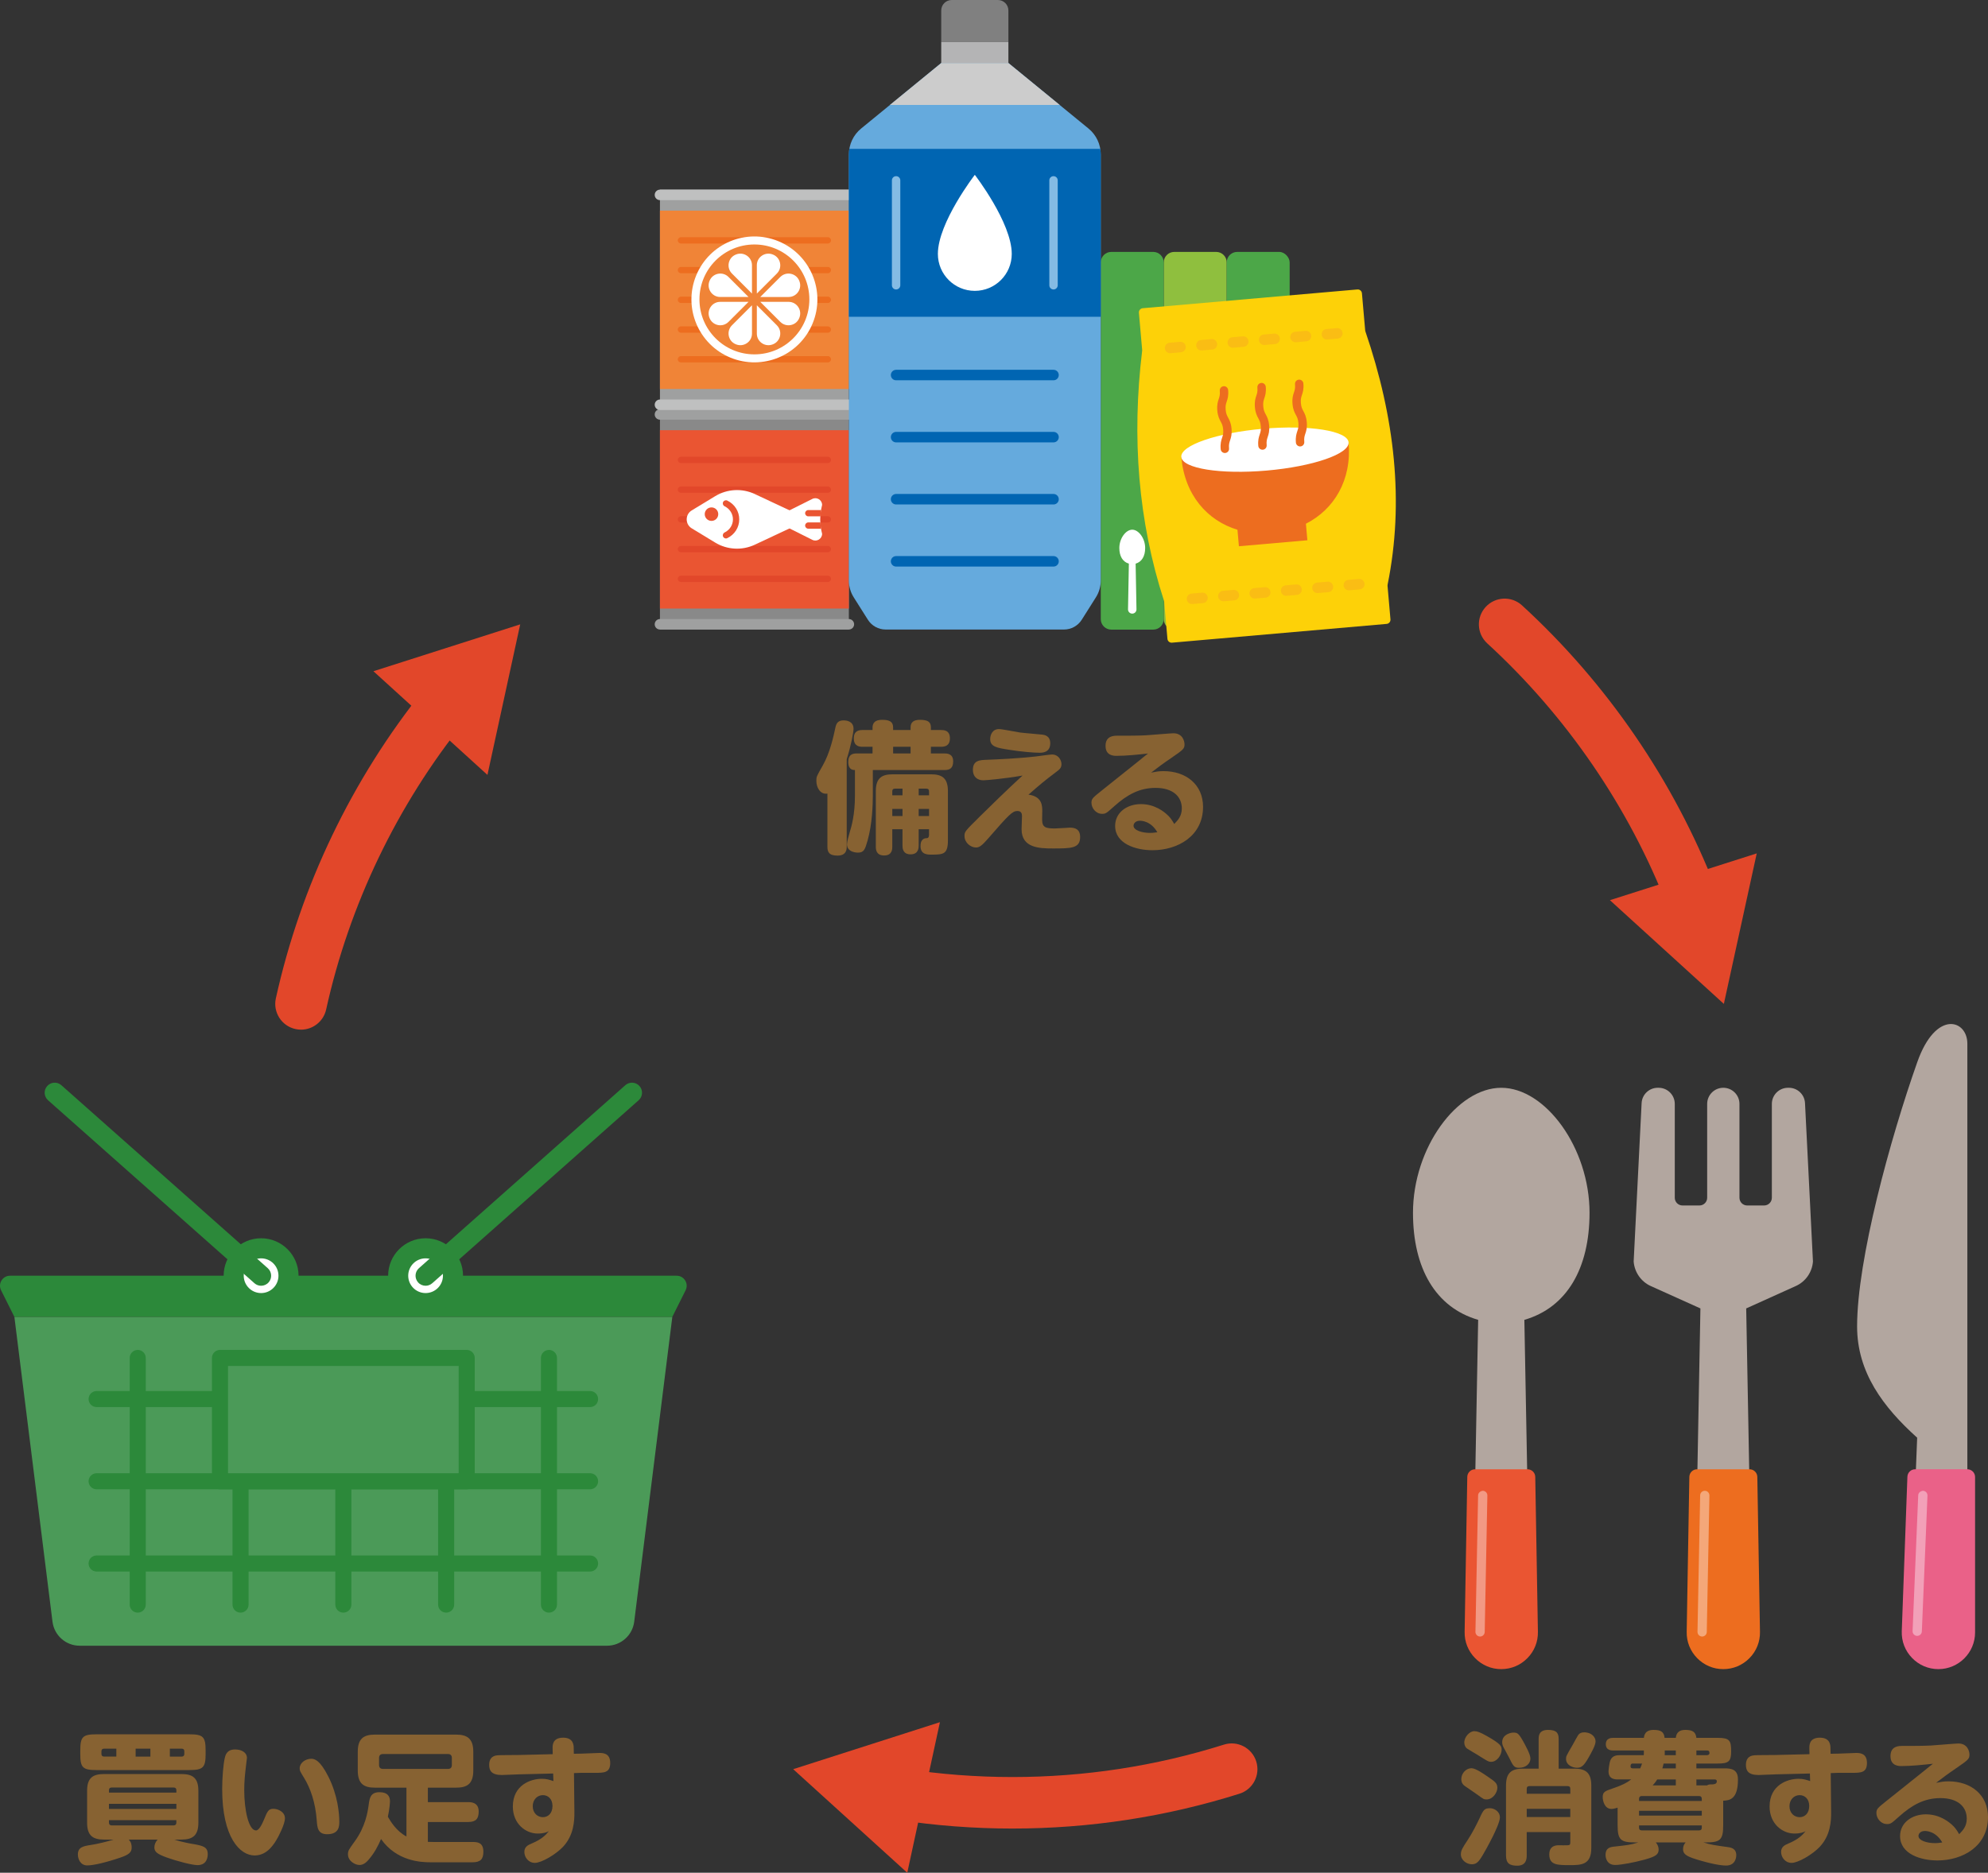 <?xml version="1.0" encoding="UTF-8"?>
<svg id="_レイヤー_2" data-name="レイヤー_2" xmlns="http://www.w3.org/2000/svg" viewBox="0 0 255.644 240.886">
  <rect x="0" y="0" width="255.644" height="240.886" fill="#333333" stroke="none"/>
  <defs>
    <style>
      .cls-1 {
        fill: none;
      }

      .cls-2 {
        fill: gray;
      }

      .cls-3 {
        fill: #f4a779;
      }

      .cls-4 {
        fill: #ea5532;
      }

      .cls-5 {
        fill: #9fa0a0;
      }

      .cls-6 {
        fill: #f29984;
      }

      .cls-7 {
        fill: #4b9a58;
      }

      .cls-8 {
        fill: #876232;
      }

      .cls-9 {
        fill: #ccc;
      }

      .cls-10 {
        fill: #b2a69f;
      }

      .cls-11 {
        fill: #0065b2;
      }

      .cls-12 {
        fill: #e2472a;
      }

      .cls-13 {
        fill: #898989;
      }

      .cls-14 {
        fill: #bfc0c0;
      }

      .cls-15 {
        fill: #fff;
      }

      .cls-16 {
        fill: #ed6d1f;
      }

      .cls-17 {
        fill: #fabd14;
      }

      .cls-18 {
        fill: #65aadd;
      }

      .cls-19 {
        fill: #f08437;
      }

      .cls-20 {
        fill: #2c893a;
      }

      .cls-21 {
        fill: #4ca748;
      }

      .cls-22 {
        fill: #8fbf3e;
      }

      .cls-23 {
        fill: #b4b4b5;
      }

      .cls-24 {
        fill: #ea6188;
      }

      .cls-25 {
        fill: #fdd108;
      }

      .cls-26 {
        fill: #f2a0b8;
      }

      .cls-27 {
        fill: #84bbe4;
      }
    </style>
  </defs>
  <g id="_レイヤー_24" data-name="レイヤー_24">
    <g>
      <g>
        <g>
          <g>
            <g>
              <path class="cls-7" d="M78.056,211.684H10.248c-1.778,0-3.278-1.324-3.498-3.088l-4.902-39.216h84.609l-4.902,39.216c-.221,1.764-1.72,3.088-3.498,3.088Z"/>
              <path class="cls-20" d="M86.457,169.38l1.709-3.419c.429-.859-.195-1.869-1.155-1.869H1.293c-.96,0-1.585,1.011-1.155,1.869l1.709,3.419h84.609Z"/>
            </g>
            <g>
              <path class="cls-20" d="M75.881,180.989H12.424c-.571,0-1.033-.463-1.033-1.033s.463-1.033,1.033-1.033h63.457c.571,0,1.033.463,1.033,1.033s-.463,1.033-1.033,1.033Z"/>
              <path class="cls-20" d="M75.881,191.565H12.424c-.571,0-1.033-.463-1.033-1.033s.463-1.033,1.033-1.033h63.457c.571,0,1.033.463,1.033,1.033s-.463,1.033-1.033,1.033Z"/>
              <path class="cls-20" d="M75.881,202.142H12.424c-.571,0-1.033-.463-1.033-1.033,0-.571.463-1.033,1.033-1.033h63.457c.571,0,1.033.463,1.033,1.033,0,.571-.463,1.033-1.033,1.033Z"/>
              <path class="cls-20" d="M17.712,207.429c-.571,0-1.033-.463-1.033-1.033v-31.728c0-.571.463-1.033,1.033-1.033s1.033.463,1.033,1.033v31.728c0,.571-.463,1.033-1.033,1.033Z"/>
              <path class="cls-20" d="M30.932,207.429c-.571,0-1.033-.463-1.033-1.033v-21.152c0-.571.463-1.033,1.033-1.033s1.033.463,1.033,1.033v21.152c0,.571-.463,1.033-1.033,1.033Z"/>
              <path class="cls-20" d="M44.152,207.429c-.571,0-1.033-.463-1.033-1.033v-21.152c0-.571.463-1.033,1.033-1.033s1.033.463,1.033,1.033v21.152c0,.571-.463,1.033-1.033,1.033Z"/>
              <path class="cls-20" d="M57.372,207.429c-.571,0-1.033-.463-1.033-1.033v-21.152c0-.571.463-1.033,1.033-1.033s1.033.463,1.033,1.033v21.152c0,.571-.463,1.033-1.033,1.033Z"/>
              <path class="cls-20" d="M70.592,207.429c-.571,0-1.033-.463-1.033-1.033v-31.728c0-.571.463-1.033,1.033-1.033s1.033.463,1.033,1.033v31.728c0,.571-.463,1.033-1.033,1.033Z"/>
              <g>
                <rect class="cls-7" x="28.288" y="174.668" width="31.729" height="15.864"/>
                <path class="cls-20" d="M60.016,191.565h-31.728c-.571,0-1.033-.463-1.033-1.033v-15.864c0-.571.463-1.033,1.033-1.033h31.728c.571,0,1.033.463,1.033,1.033v15.864c0,.571-.463,1.033-1.033,1.033ZM29.321,189.498h29.662v-13.798h-29.662v13.798Z"/>
              </g>
            </g>
          </g>
          <g>
            <g>
              <path class="cls-15" d="M58.254,164.091c0-1.947-1.578-3.525-3.525-3.525-1.947,0-3.525,1.578-3.525,3.525,0,1.947,1.578,3.525,3.525,3.525,1.947,0,3.525-1.578,3.525-3.525Z"/>
              <path class="cls-20" d="M54.728,168.908c-2.657,0-4.817-2.161-4.817-4.816,0-2.657,2.161-4.817,4.817-4.817,2.656,0,4.816,2.161,4.816,4.817,0,2.656-2.161,4.816-4.816,4.816ZM54.728,161.857c-1.232,0-2.234,1.002-2.234,2.234,0,1.231,1.002,2.233,2.234,2.233,1.231,0,2.233-1.002,2.233-2.233,0-1.232-1.002-2.234-2.233-2.234Z"/>
            </g>
            <path class="cls-20" d="M54.728,165.383c-.356,0-.712-.146-.967-.435-.473-.533-.424-1.35.11-1.824l26.541-23.536c.532-.472,1.35-.426,1.824.11.473.533.424,1.35-.11,1.824l-26.541,23.536c-.246.218-.552.325-.857.325Z"/>
          </g>
          <g>
            <g>
              <path class="cls-15" d="M37.101,164.091c0-1.947-1.578-3.525-3.525-3.525-1.947,0-3.525,1.578-3.525,3.525,0,1.947,1.578,3.525,3.525,3.525,1.947,0,3.525-1.578,3.525-3.525Z"/>
              <path class="cls-20" d="M33.576,168.908c-2.657,0-4.817-2.161-4.817-4.816,0-2.657,2.161-4.817,4.817-4.817,2.656,0,4.816,2.161,4.816,4.817,0,2.656-2.161,4.816-4.816,4.816ZM33.576,161.857c-1.232,0-2.234,1.002-2.234,2.234,0,1.231,1.002,2.233,2.234,2.233,1.231,0,2.233-1.002,2.233-2.233,0-1.232-1.002-2.234-2.233-2.234Z"/>
            </g>
            <path class="cls-20" d="M33.576,165.383c-.305,0-.611-.107-.857-.325l-26.541-23.536c-.534-.474-.583-1.29-.11-1.824.473-.536,1.29-.582,1.824-.11l26.541,23.536c.534.474.583,1.291.11,1.824-.255.288-.611.435-.967.435Z"/>
          </g>
        </g>
        <g>
          <path class="cls-8" d="M16.548,236.621c.109.11.383.365.383,1.023,0,.602-.328.912-1.46,1.296-1.826.62-3.449,1.003-4.252,1.003-.913,0-1.205-.875-1.205-1.405,0-.949.713-1.077,1.661-1.223,1.004-.164,1.971-.401,2.939-.694h-1.241c-1.406,0-2.172-.493-2.172-2.171v-4.107c0-1.661.748-2.154,2.172-2.154h9.965c1.442,0,2.171.511,2.171,2.154v4.107c0,1.642-.729,2.171-2.171,2.171h-.931c1.058.348,2.262.548,2.518.584,1.205.219,1.789.384,1.789,1.278,0,.2,0,1.423-1.314,1.423-.657,0-2.537-.474-4.016-1.003-1.132-.42-1.533-.694-1.533-1.278,0-.365.165-.73.42-1.004h-3.723ZM26.44,225.616c0,1.734-.329,2.062-2.081,2.062h-11.972c-1.752,0-2.063-.328-2.063-2.062v-.474c0-1.734.311-2.062,2.063-2.062h11.972c1.752,0,2.081.31,2.081,2.062v.474ZM14.96,224.923h-1.57c-.238,0-.346.128-.346.346v.329c0,.219.109.346.346.346h1.57v-1.022ZM14.011,230.58h8.669v-.31c0-.219-.109-.347-.346-.347h-7.975c-.238,0-.347.129-.347.347v.31ZM14.011,232.022v.657h8.669v-.657h-8.669ZM14.011,234.121v.329c0,.219.129.346.347.346h7.975c.238,0,.346-.146.346-.346v-.329h-8.669ZM17.442,224.923v1.022h1.898v-1.022h-1.898ZM21.841,224.923v1.022h1.533c.219,0,.329-.128.329-.346v-.329c0-.219-.11-.346-.329-.346h-1.533Z"/>
          <path class="cls-8" d="M31.754,226.122c0,.052-.157,1.287-.173,1.461-.087.766-.174,1.601-.174,2.678,0,2.574.574,5.183,1.512,5.183.383,0,.766-.764,1.027-1.391.452-1.095.574-1.391,1.217-1.391.575,0,1.478.383,1.478,1.217,0,.783-.834,2.313-.904,2.452-.436.783-1.323,2.331-2.992,2.331-1.896,0-4.174-2.313-4.174-8.557,0-1.461.157-3.252.331-3.965.086-.383.26-1.113,1.322-1.113.835,0,1.53.383,1.53,1.095ZM42.207,228.487c1.235,2.417,1.426,4.817,1.426,5.827,0,.538,0,1.617-1.565,1.617-1.2,0-1.27-.853-1.339-1.791-.157-2.296-.834-4.192-1.651-5.496-.488-.8-.54-.869-.54-1.2,0-.678.73-1.218,1.478-1.218.452,0,1.131.174,2.191,2.261Z"/>
          <path class="cls-8" d="M60.752,236.931c.548,0,1.406,0,1.406,1.242,0,.967-.365,1.368-1.406,1.368h-5.401c-1.205,0-4.344-.128-6.352-2.993-.383.894-.858,1.807-1.588,2.646-.419.511-.803.694-1.186.694-.548,0-1.478-.493-1.478-1.369,0-.474.091-.584.876-1.679,1.351-1.861,1.661-3.723,1.788-4.708.11-.821.219-1.606,1.387-1.606,1.023,0,1.351.511,1.351,1.168,0,.128-.054,1.004-.273,1.99.328.565,1.094,1.861,2.39,2.536v-6.278h-4.052c-1.405,0-2.207-.474-2.207-2.208v-2.409c0-1.643.712-2.208,2.207-2.208h10.421c1.442,0,2.227.511,2.227,2.208v2.409c0,1.788-.858,2.208-2.227,2.208h-3.613v1.862h5.201c.346,0,1.333.018,1.333,1.204,0,.912-.348,1.351-1.333,1.351h-5.201v2.555c.438.018.639.018.839.018h4.891ZM58.106,226.127c0-.31-.145-.511-.493-.511h-8.359c-.365,0-.51.201-.51.511v.894c0,.329.164.511.51.511h8.359c.348,0,.493-.201.493-.511v-.894Z"/>
          <path class="cls-8" d="M73.863,233.026c.018,1.217-.087,3.044-1.444,4.504-.939,1.009-2.8,2.087-3.635,2.087-.852,0-1.356-.748-1.356-1.409,0-.678.504-.904,1.008-1.113,1.183-.504,1.722-1.026,2.139-1.548-.296.139-.643.296-1.443.296-1.513,0-3.183-1.234-3.183-3.478,0-2.783,2.33-3.565,3.721-3.565.609,0,.974.121,1.496.296l-.034-.974-4.331.105c-.365.017-2.105.086-2.26.086-1.339,0-1.635-.556-1.635-1.304,0-.643.26-1.183,1.113-1.234.435-.035,2.278-.018,2.661-.035l4.399-.105-.017-.765c0-.349-.035-1.357,1.356-1.357,1.339,0,1.357.992,1.357,1.339l.018.73.956-.018c.365,0,1.982-.086,2.296-.086.47,0,1.426,0,1.426,1.286,0,1.27-.8,1.27-1.948,1.27h-1.756l-.956.035.052,4.956ZM69.811,230.904c-.714,0-1.305.575-1.305,1.426,0,.869.609,1.409,1.305,1.409.661,0,1.235-.486,1.235-1.443,0-.87-.54-1.392-1.235-1.392Z"/>
        </g>
      </g>
      <g>
        <g>
          <path class="cls-8" d="M108.884,108.905c0,.31-.019,1.149-1.187,1.149-1.131,0-1.296-.51-1.296-1.149v-6.826c-.894.145-1.423-.749-1.423-1.643,0-.529.019-.565.822-1.971.931-1.642,1.368-3.668,1.642-4.946.146-.675.511-.858,1.059-.858.219,0,1.258.037,1.258,1.077,0,.475-.328,2.191-.875,3.906v11.261ZM117.096,93.903v-.348c0-.638.384-.967,1.187-.967.985,0,1.423.238,1.423.967v.348h1.314c.31,0,1.132,0,1.132,1.058,0,.968-.639,1.095-1.132,1.095h-1.314v.858h1.752c.274,0,1.113,0,1.113,1.003,0,.822-.347,1.132-1.113,1.132h-9.217v3.175c0,1.314-.073,3.742-.675,5.895-.328,1.132-.456,1.552-1.241,1.552-.073,0-1.406,0-1.406-1.077,0-.347.238-1.132.346-1.533.238-.767.675-2.281.675-4.709v-3.304c-.219,0-.857,0-.857-1.022,0-1.113.729-1.113,1.149-1.113h1.971v-.858h-1.278c-.31,0-1.131,0-1.131-1.077,0-.985.657-1.077,1.131-1.077h1.278v-.31c0-.584.31-1.004,1.223-1.004.985,0,1.423.255,1.423.985v.329h2.245ZM114.743,108.905c0,.291,0,1.132-1.04,1.132-1.004,0-1.077-.713-1.077-1.132v-7.154c0-1.733.839-2.154,2.171-2.154h4.928c1.332,0,2.171.42,2.171,2.154v6.333c0,1.788-.565,1.843-2.117,1.843-.51,0-1.405,0-1.405-1.095,0-.255.018-1.022.803-1.022.255,0,.291-.274.291-.456v-.693h-1.332v2.099c0,.255,0,1.132-1.04,1.132s-1.04-.858-1.04-1.132v-2.099h-1.313v2.245ZM116.056,102.299v-.858h-.931c-.128,0-.383,0-.383.346v.511h1.313ZM116.056,104.051h-1.313v.913h1.313v-.913ZM117.096,96.057h-2.245v.858h2.245v-.858ZM118.137,102.299h1.332v-.511c0-.219-.091-.346-.346-.346h-.985v.858ZM118.137,104.051v.913h1.332v-.913h-1.332Z"/>
          <path class="cls-8" d="M126.464,100.37c-.853,0-1.357-.522-1.357-1.339,0-1.252.905-1.269,1.861-1.304,1.443-.052,3.966-.174,6.174-.417.33-.035,1.843-.261,2.139-.261.835,0,1.217.73,1.217,1.252,0,.47-.26.678-.608.94-1.688,1.27-2.139,1.669-3.635,2.974,1.774.226,1.774,1.461,1.774,2.121,0,.174-.018.939-.018,1.095,0,1.026.504,1.131,1.653,1.131.296,0,1.895-.105,1.913-.105.782,0,1.322.279,1.322,1.2,0,1.462-1.113,1.478-3.512,1.478-1.74,0-4.018-.069-4.018-2.469,0-.279.052-1.601.052-1.688,0-.243-.035-.661-.591-.661-.643,0-1.113.488-3.756,3.531-.801.921-1.131,1.165-1.565,1.165-.678,0-1.478-.609-1.478-1.461,0-.591.017-.591,2.052-2.609.905-.887,3.426-3.375,5.409-5.183-2.417.417-4.713.608-5.026.608ZM128.464,93.779c.417,0,2.278.383,2.661.435.452.069,2.678.244,2.904.279.278.034,1.026.139,1.026,1.113,0,1.217-1.044,1.217-1.391,1.217-.748,0-2.4-.139-3.896-.383-1.565-.243-2.435-.382-2.435-1.373,0-.557.296-1.287,1.131-1.287Z"/>
          <path class="cls-8" d="M143.609,97.223c-.365,0-1.443,0-1.443-1.287,0-1.304,1.095-1.304,1.513-1.304,1.234,0,2.73,0,3.687-.053.835-.052,3.165-.26,3.53-.26,1.166,0,1.426.992,1.426,1.426,0,.574-.174.695-1.687,1.739-1.2.817-1.652,1.166-2.609,1.896.643-.122.974-.192,1.6-.192,2.922,0,5.079,1.757,5.079,4.591,0,3.775-3.27,5.583-6.504,5.583-2.122,0-4.801-.817-4.801-3.131,0-1.687,1.478-2.8,3.323-2.8,1.739,0,2.973.939,3.564,1.548.261.279.4.47.714,1.009.486-.504.974-1.026.974-2,0-1.531-1.148-2.644-3.375-2.644-2.087,0-3.669.887-5.322,2.365-.974.87-1.079.974-1.548.974-.817,0-1.374-.748-1.374-1.425,0-.522.192-.662,1.182-1.462.801-.643,4.313-3.443,5.027-4.018.347-.296,1.008-.817,1.06-.852-1.339.139-2.748.296-4.018.296ZM146.583,105.57c-.556,0-.817.349-.817.644,0,.591,1.113.921,2.105.921.4,0,.713-.052.956-.087-.852-1.478-2.087-1.478-2.244-1.478Z"/>
        </g>
        <g>
          <g>
            <g>
              <path class="cls-22" d="M150.998,32.402h5.398c.745,0,1.35.605,1.35,1.35v45.885c0,.745-.605,1.349-1.349,1.349h-5.398c-.745,0-1.349-.605-1.349-1.349v-45.885c0-.745.605-1.35,1.35-1.35Z"/>
              <path class="cls-15" d="M155.384,71.403c-.016.203-.141.381-.326.463l-.93.42.113,6.091c.006.303-.24.553-.545.553-.303,0-.549-.25-.543-.553l.113-6.091-.932-.42c-.184-.082-.309-.26-.324-.463l.15-2.981c.008-.162.141-.288.303-.288h.017c.168,0,.304.136.304.304v1.911h.609v-1.911c0-.168.136-.304.304-.304h0c.168,0,.304.136.304.304v1.911h.609v-1.911c0-.168.136-.304.304-.304h.017c.162,0,.295.127.303.288l.15,2.981Z"/>
            </g>
            <g>
              <rect class="cls-21" x="157.746" y="32.402" width="8.097" height="48.584" rx="1.35" ry="1.35"/>
              <path class="cls-15" d="M161.624,67.253c-.527,1.492-1.173,3.849-1.173,5.151,0,.893.506,1.57,1.17,2.168l-.149,3.775c-.011.318.245.582.563.582h0c.311,0,.564-.252.564-.564v-11.471c0-.467-.612-.666-.974.358Z"/>
            </g>
            <g>
              <path class="cls-21" d="M142.901,32.402h5.398c.745,0,1.35.605,1.35,1.35v45.885c0,.745-.605,1.349-1.349,1.349h-5.398c-.745,0-1.349-.605-1.349-1.349v-45.885c0-.745.605-1.35,1.35-1.35Z"/>
              <path class="cls-15" d="M147.261,70.486c0-1.223-.831-2.353-1.661-2.353-.831,0-1.661,1.13-1.661,2.353,0,1.047.427,1.783,1.226,2.015l-.109,5.876c-.006.303.24.553.543.553.305,0,.551-.25.545-.553l-.109-5.876c.799-.231,1.226-.968,1.226-2.015Z"/>
            </g>
          </g>
          <g>
            <g>
              <path class="cls-25" d="M175.58,42.622c-.013-.039-.022-.08-.026-.121l-.418-4.778c-.026-.297-.288-.517-.585-.491l-27.604,2.414c-.297.026-.517.288-.491.585l.419,4.787c.003.035.002.07-.002.105-1.351,11.154-.519,21.892,2.81,32.156.012.036.02.074.023.112l.418,4.783c.026.297.288.517.585.491l27.604-2.414c.297-.026.517-.288.491-.585l-.377-4.311c-.004-.049-.001-.098.008-.146,2.154-10.618.933-21.502-2.856-32.588Z"/>
              <path class="cls-17" d="M172.033,43.549l-1.343.117c-.371.033-.698-.242-.731-.614s.242-.699.613-.731l1.343-.117c.371-.033.698.242.731.614s-.242.699-.613.731ZM168.001,43.902l-1.345.118c-.371.032-.698-.242-.731-.614-.032-.371.242-.699.613-.731l1.345-.118c.371-.033.698.242.731.614.033.371-.242.699-.613.731ZM163.968,44.254l-1.345.118c-.371.033-.698-.242-.731-.614-.032-.371.242-.699.613-.731l1.345-.118c.371-.032.698.242.731.614.033.371-.242.699-.613.731ZM159.935,44.607l-1.345.118c-.371.033-.698-.242-.731-.614-.032-.371.242-.699.613-.731l1.345-.118c.371-.033.698.242.731.614.033.371-.242.699-.613.731ZM155.902,44.96l-1.345.118c-.371.033-.698-.242-.731-.614-.033-.371.242-.699.613-.731l1.345-.118c.371-.033.698.242.731.614.033.371-.242.699-.613.731ZM151.868,45.312l-1.345.118c-.371.033-.698-.242-.731-.614s.242-.699.613-.731l1.345-.118c.371-.033.698.242.731.614.033.371-.242.699-.613.731ZM174.855,75.813l-1.343.117c-.371.033-.698-.242-.731-.614-.032-.371.242-.699.613-.731l1.343-.117c.371-.032.698.242.731.614s-.242.699-.613.731ZM170.823,76.165l-1.345.118c-.371.033-.698-.242-.731-.614-.032-.371.242-.699.613-.731l1.345-.118c.371-.033.698.242.731.614s-.242.699-.613.731ZM166.79,76.518l-1.345.118c-.371.033-.698-.242-.731-.614-.032-.371.242-.699.613-.731l1.345-.118c.371-.033.698.242.731.614s-.242.699-.613.731ZM162.757,76.871l-1.345.118c-.371.032-.698-.242-.731-.614-.032-.371.242-.699.613-.731l1.345-.118c.371-.033.698.242.731.614s-.242.699-.613.731ZM158.723,77.223l-1.345.118c-.371.033-.698-.242-.731-.614-.032-.371.242-.699.613-.731l1.345-.118c.371-.032.698.242.731.614s-.242.699-.613.731ZM154.69,77.576l-1.345.118c-.371.033-.698-.242-.731-.614-.032-.371.242-.699.613-.731l1.345-.118c.371-.033.698.242.731.614s-.242.699-.613.731Z"/>
            </g>
            <g>
              <path class="cls-16" d="M173.421,56.896c.426,4.876-1.874,8.633-5.488,10.469l.186,2.127-8.803.77-.185-2.118c-3.879-1.181-6.794-4.462-7.223-9.366l21.514-1.882Z"/>
              <path class="cls-15" d="M173.419,56.897c-.13-1.485-5.051-2.268-10.991-1.748-5.94.519-10.65,2.144-10.52,3.629.13,1.485,5.051,2.268,10.991,1.748,5.94-.519,10.65-2.144,10.52-3.629Z"/>
              <g>
                <path class="cls-16" d="M157.557,58.268c-.297.026-.559-.194-.585-.491-.064-.733.069-1.132.186-1.484.1-.301.179-.538.135-1.048-.045-.511-.164-.732-.315-1.012-.177-.326-.376-.697-.441-1.431-.064-.734.068-1.134.186-1.486.1-.302.179-.54.134-1.052-.026-.297.194-.559.491-.585.297-.026.559.194.585.491.064.734-.068,1.134-.186,1.485-.1.302-.179.54-.134,1.052s.164.732.315,1.012c.176.326.376.697.441,1.431.064.733-.069,1.131-.186,1.483-.1.302-.179.539-.135,1.05.026.297-.194.559-.491.585Z"/>
                <path class="cls-16" d="M162.393,57.845c-.297.026-.559-.194-.585-.491-.064-.733.068-1.132.186-1.484.1-.301.179-.538.135-1.048-.045-.511-.164-.732-.315-1.012-.177-.326-.376-.697-.441-1.431-.064-.734.068-1.134.186-1.486.1-.302.179-.54.134-1.052-.026-.297.194-.559.491-.585.297-.026.559.194.585.491.064.734-.068,1.134-.186,1.485-.1.302-.179.54-.134,1.052s.164.732.315,1.012c.176.326.376.697.441,1.431.064.733-.069,1.131-.186,1.483-.1.302-.179.539-.134,1.05.026.297-.194.559-.491.585Z"/>
                <path class="cls-16" d="M167.23,57.422c-.297.026-.559-.194-.585-.491-.064-.733.069-1.132.186-1.484.1-.301.179-.538.135-1.048-.045-.511-.164-.732-.315-1.012-.177-.326-.376-.697-.441-1.431s.068-1.134.186-1.485c.1-.302.179-.54.134-1.052-.026-.297.194-.559.491-.585.297-.026.559.194.585.491.064.734-.068,1.134-.186,1.485-.1.302-.179.54-.134,1.052.045.511.164.732.315,1.012.176.326.376.697.441,1.431.064.733-.069,1.131-.186,1.483-.1.302-.179.539-.134,1.05.026.297-.194.559-.491.585Z"/>
              </g>
            </g>
          </g>
          <g>
            <g>
              <rect class="cls-13" x="84.865" y="52.635" width="24.292" height="28.341"/>
              <rect class="cls-4" x="84.865" y="55.334" width="24.292" height="22.942"/>
              <path class="cls-5" d="M109.158,53.984h-24.292c-.373,0-.675-.302-.675-.675h0c0-.373.302-.675.675-.675h24.292c.373,0,.675.302.675.675h0c0,.373-.302.675-.675.675Z"/>
              <path class="cls-5" d="M109.158,80.975h-24.292c-.373,0-.675-.302-.675-.675h0c0-.373.302-.675.675-.675h24.292c.373,0,.675.302.675.675h0c0,.373-.302.675-.675.675Z"/>
              <path class="cls-12" d="M106.458,59.562h-18.894c-.224,0-.405-.181-.405-.404,0-.223.181-.405.405-.405h18.894c.224,0,.405.181.405.405,0,.223-.181.404-.405.404ZM106.863,62.981c0-.223-.181-.405-.405-.405h-18.894c-.224,0-.405.181-.405.405s.181.405.405.405h18.894c.224,0,.405-.181.405-.405ZM106.863,66.805c0-.223-.181-.405-.405-.405h-18.894c-.224,0-.405.181-.405.405s.181.405.405.405h18.894c.224,0,.405-.181.405-.405ZM106.863,70.628c0-.223-.181-.405-.405-.405h-18.894c-.224,0-.405.181-.405.405s.181.405.405.405h18.894c.224,0,.405-.181.405-.405ZM106.863,74.453c0-.223-.181-.405-.405-.405h-18.894c-.224,0-.405.181-.405.405,0,.223.181.404.405.404h18.894c.224,0,.405-.181.405-.404Z"/>
            </g>
            <g>
              <path class="cls-15" d="M103.125,66.392l-6.062-2.844c-1.637-.768-3.549-.665-5.094.273l-3.016,1.831c-.866.525-.866,1.782,0,2.307l3.016,1.831c1.545.938,3.457,1.041,5.094.273l6.062-2.844c.35-.164.35-.662,0-.826Z"/>
              <g>
                <path class="cls-15" d="M104.46,69.436l-3.707-1.853c-.641-.32-.641-1.235,0-1.555l3.707-1.853c.578-.289,1.258.131,1.258.778-.32,1.255-.32,2.49,0,3.707,0,.646-.68,1.067-1.258.778Z"/>
                <g>
                  <path class="cls-4" d="M103.535,66.011c0,.223.181.405.405.405h1.565c.015-.269.043-.538.088-.809h-1.653c-.224,0-.405.181-.405.405Z"/>
                  <path class="cls-4" d="M103.535,67.6c0,.223.181.405.405.405h1.65c-.045-.269-.073-.538-.087-.809h-1.563c-.224,0-.405.181-.405.405Z"/>
                </g>
              </g>
              <path class="cls-4" d="M92.363,66.134c0-.48-.389-.869-.869-.869s-.869.389-.869.869c0,.48.389.869.869.869s.869-.389.869-.869Z"/>
              <path class="cls-4" d="M93.354,69.261c-.15,0-.294-.085-.365-.228-.098-.202-.014-.444.187-.541.664-.324,1.076-.97,1.076-1.688,0-.717-.412-1.363-1.076-1.687-.201-.098-.284-.339-.187-.541.098-.2.339-.284.541-.186.945.459,1.532,1.385,1.532,2.414,0,1.029-.587,1.955-1.532,2.415-.057.028-.117.042-.177.042Z"/>
            </g>
          </g>
          <g>
            <g>
              <rect class="cls-5" x="84.865" y="24.395" width="24.292" height="28.341"/>
              <rect class="cls-19" x="84.865" y="27.094" width="24.292" height="22.942"/>
              <path class="cls-14" d="M109.158,25.744h-24.292c-.373,0-.675-.302-.675-.675h0c0-.373.302-.675.675-.675h24.292c.373,0,.675.302.675.675h0c0,.373-.302.675-.675.675Z"/>
              <path class="cls-14" d="M109.158,52.736h-24.292c-.373,0-.675-.302-.675-.675h0c0-.373.302-.675.675-.675h24.292c.373,0,.675.302.675.675h0c0,.373-.302.675-.675.675Z"/>
              <g>
                <path class="cls-16" d="M106.458,31.322h-18.894c-.224,0-.405-.181-.405-.404,0-.223.181-.405.405-.405h18.894c.224,0,.405.181.405.405,0,.223-.181.404-.405.404Z"/>
                <path class="cls-16" d="M106.458,35.146h-18.894c-.224,0-.405-.181-.405-.405s.181-.405.405-.405h18.894c.224,0,.405.181.405.405s-.181.405-.405.405Z"/>
                <path class="cls-16" d="M106.458,38.969h-18.894c-.224,0-.405-.181-.405-.405s.181-.405.405-.405h18.894c.224,0,.405.181.405.405s-.181.405-.405.405Z"/>
                <path class="cls-16" d="M106.458,42.793h-18.894c-.224,0-.405-.181-.405-.405s.181-.405.405-.405h18.894c.224,0,.405.181.405.405s-.181.405-.405.405Z"/>
                <path class="cls-16" d="M106.458,46.618h-18.894c-.224,0-.405-.181-.405-.404,0-.223.181-.405.405-.405h18.894c.224,0,.405.181.405.405,0,.223-.181.404-.405.404Z"/>
              </g>
            </g>
            <g>
              <circle class="cls-15" cx="97.012" cy="38.514" r="8.097" transform="translate(24.449 113.542) rotate(-67.61)"/>
              <path class="cls-19" d="M104.079,38.514c0-3.903-3.164-7.067-7.067-7.067s-7.067,3.164-7.067,7.067,3.164,7.067,7.067,7.067,7.067-3.164,7.067-7.067Z"/>
              <g>
                <path class="cls-15" d="M96.257,38.201l-2.576-2.576c-.746-.747-2.019-.502-2.427.471-.005.013-.011.026-.016.039-.405.982.314,2.065,1.376,2.065h3.643Z"/>
                <path class="cls-15" d="M94.634,32.739c-.013.005-.026.011-.039.016-.973.409-1.218,1.681-.472,2.427l2.576,2.577v-3.644c0-1.062-1.083-1.781-2.065-1.376Z"/>
                <path class="cls-15" d="M97.325,34.116v3.644l2.576-2.577c.746-.747.502-2.019-.472-2.427-.013-.005-.026-.011-.04-.016-.982-.405-2.065.314-2.065,1.376Z"/>
                <path class="cls-15" d="M96.258,38.826h-3.644c-1.062,0-1.781,1.083-1.376,2.065.005.013.011.027.016.04.409.973,1.681,1.218,2.427.471l2.577-2.577Z"/>
                <path class="cls-15" d="M97.767,38.201h3.643c1.062,0,1.781-1.083,1.376-2.065-.005-.013-.011-.026-.016-.039-.409-.973-1.681-1.218-2.427-.472l-2.576,2.576Z"/>
                <path class="cls-15" d="M97.766,38.826l2.577,2.577c.747.747,2.019.502,2.427-.472.006-.013.011-.027.017-.04.405-.982-.314-2.065-1.376-2.065h-3.644Z"/>
                <path class="cls-15" d="M96.699,39.268l-2.576,2.576c-.746.747-.502,2.019.472,2.427.013.006.026.011.039.016.982.405,2.065-.314,2.065-1.376v-3.644Z"/>
                <path class="cls-15" d="M97.325,39.268v3.644c0,1.062,1.083,1.781,2.065,1.376.013-.005.026-.011.039-.016.973-.409,1.218-1.681.472-2.427l-2.576-2.576Z"/>
              </g>
            </g>
          </g>
          <g>
            <g>
              <path class="cls-18" d="M139.971,16.53l-10.298-8.425h-8.637l-10.298,8.425c-.999.817-1.578,2.04-1.578,3.331v54.813c0,.765.217,1.515.626,2.162l1.819,2.88c.495.783,1.356,1.258,2.282,1.258h22.936c.926,0,1.788-.475,2.282-1.258l1.819-2.88c.409-.647.626-1.397.626-2.162V19.861c0-1.291-.579-2.513-1.578-3.331Z"/>
              <g>
                <path class="cls-1" d="M139.971,16.53l-10.298-8.425h-8.637l-10.298,8.425c-.813.665-1.341,1.6-1.513,2.62h32.258c-.171-1.02-.7-1.955-1.513-2.62Z"/>
                <path class="cls-1" d="M109.16,40.743v33.931c0,.765.217,1.515.626,2.162l1.819,2.88c.495.783,1.356,1.258,2.282,1.258h22.936c.926,0,1.788-.475,2.282-1.258l1.819-2.88c.409-.647.626-1.397.626-2.162v-33.931h-32.39Z"/>
                <path class="cls-11" d="M141.484,19.15h-32.258c-.039.234-.066.47-.066.711v20.882h32.39v-20.882c0-.241-.027-.477-.066-.711Z"/>
              </g>
              <g>
                <path class="cls-2" d="M128.324,0h-5.938c-.745,0-1.35.604-1.35,1.35v4.049h8.637V1.35c0-.745-.604-1.35-1.35-1.35Z"/>
                <rect class="cls-23" x="121.036" y="5.398" width="8.637" height="2.706"/>
              </g>
              <polygon class="cls-9" points="129.673 8.105 121.036 8.105 114.447 13.496 136.262 13.496 129.673 8.105"/>
              <g>
                <path class="cls-11" d="M135.476,48.916h-20.243c-.373,0-.675-.302-.675-.675s.302-.675.675-.675h20.243c.373,0,.675.302.675.675s-.302.675-.675.675Z"/>
                <path class="cls-11" d="M135.476,56.903h-20.243c-.373,0-.675-.302-.675-.675s.302-.675.675-.675h20.243c.373,0,.675.302.675.675s-.302.675-.675.675Z"/>
                <path class="cls-11" d="M135.476,64.889h-20.243c-.373,0-.675-.302-.675-.675s.302-.675.675-.675h20.243c.373,0,.675.302.675.675s-.302.675-.675.675Z"/>
                <path class="cls-11" d="M135.476,72.876h-20.243c-.373,0-.675-.302-.675-.675,0-.373.302-.675.675-.675h20.243c.373,0,.675.302.675.675,0,.373-.302.675-.675.675Z"/>
              </g>
            </g>
            <g>
              <path class="cls-15" d="M125.355,22.488s-4.75,6.155-4.75,10.174c0,2.624,2.127,4.75,4.75,4.75s4.75-2.127,4.75-4.75c0-4.019-4.75-10.174-4.75-10.174Z"/>
              <path class="cls-27" d="M115.233,37.234c-.298,0-.54-.242-.54-.54v-13.495c0-.298.242-.54.54-.54.298,0,.54.242.54.54v13.495c0,.298-.242.54-.54.54Z"/>
              <path class="cls-27" d="M135.476,37.234c-.298,0-.54-.242-.54-.54v-13.495c0-.298.242-.54.54-.54s.54.242.54.54v13.495c0,.298-.242.54-.54.54Z"/>
            </g>
          </g>
        </g>
      </g>
      <g>
        <g>
          <path class="cls-8" d="M192.878,233.774c0,.548-.603,1.807-.913,2.445-.255.511-1.277,2.501-1.752,3.085-.2.255-.456.493-.949.493-.657,0-1.406-.53-1.406-1.278,0-.511.238-.875.877-1.843.603-.913,1.168-2.044,1.515-2.774.529-1.168.658-1.314,1.387-1.314.439,0,1.242.365,1.242,1.187ZM191.382,228.573c.858.583,1.168.803,1.168,1.387,0,.602-.565,1.496-1.387,1.496-.346,0-.42-.054-1.113-.565-.439-.329-1.187-.803-1.643-1.132-.182-.128-.493-.365-.493-.913,0-.748.603-1.405,1.314-1.405.529,0,1.606.748,2.153,1.132ZM191.163,223.28c1.916,1.077,1.935,1.351,1.935,1.807,0,.62-.566,1.533-1.351,1.533-.329,0-.475-.091-1.771-.913-.219-.128-1.149-.675-1.332-.803-.255-.2-.346-.51-.346-.767,0-.73.693-1.46,1.277-1.46.402,0,.73.128,1.588.602ZM195.854,223.955c.291.529.948,1.679.948,2.245,0,.658-.584,1.187-1.478,1.187-.62,0-.748-.255-1.241-1.259-.091-.201-.603-1.113-.694-1.296-.128-.238-.219-.456-.219-.73,0-1.095,1.278-1.241,1.351-1.241.584,0,.712,0,1.333,1.094ZM197.861,223.681c0-.346,0-1.168,1.204-1.168,1.077,0,1.369.384,1.369,1.168v3.814h2.025c1.388,0,2.172.475,2.172,2.172v8.049c0,2.172-1.314,2.19-2.774,2.19-1.569,0-2.629,0-2.629-1.368,0-1.187.932-1.187,1.242-1.187.182,0,.949.019,1.113,0,.238-.019.347-.036.347-.365v-1.332h-5.603v2.993c0,.511-.091,1.333-1.223,1.333-.967,0-1.442-.293-1.442-1.333v-8.979c0-1.642.712-2.172,2.172-2.172h2.026v-3.814ZM196.328,230.727h5.603v-.639c0-.238-.109-.346-.347-.346h-4.91c-.236,0-.346.109-.346.346v.639ZM201.93,232.66h-5.603v1.059h5.603v-1.059ZM205.179,223.991c0,.511-.548,1.461-.858,2.008-.603,1.077-.931,1.387-1.515,1.387s-1.424-.346-1.424-1.149c0-.311,0-.329.858-1.807.129-.201.621-1.187.785-1.351.291-.31.803-.256.931-.238.767.091,1.223.62,1.223,1.149Z"/>
          <path class="cls-8" d="M219.349,236.986h-.31c1.004.31,1.478.365,3.029.584.456.055,1.205.146,1.205,1.059,0,.128-.019,1.332-1.314,1.332-.658,0-1.953-.219-3.833-.803-1.241-.384-1.697-.675-1.697-1.296,0-.329.11-.639.329-.877h-3.833c.238.274.365.584.365.931,0,.638-.42.894-1.788,1.277-1.314.365-3.066.694-3.797.694-1.132,0-1.241-1.023-1.241-1.278,0-.949.62-1.04,1.204-1.095,1.46-.164,1.971-.2,3.011-.529h-.401c-1.88,0-2.264-.328-2.264-2.226v-2.245c-.128.036-.474.164-.784.164-.913,0-1.132-1.077-1.132-1.515,0-.675.291-.785,1.314-1.132,1.222-.42,1.788-.712,2.354-1.149h-1.77c-.73,0-1.15-.31-1.15-1.023,0-.164.091-1.131.256-1.478.291-.62.857-.62,1.368-.62h2.901c.019-.091.019-.11.019-.183v-.42h-3.942c-.201,0-.949,0-.949-.803,0-.82.748-.82.949-.82h3.942c.073-.658.438-1.023,1.241-1.023.931,0,1.351.238,1.424,1.023h1.442c.073-.713.493-1.023,1.222-1.023.932,0,1.333.256,1.424,1.023h2.755c1.533,0,1.716.346,1.716,1.752,0,1.296-.346,1.551-1.716,1.551h-2.755v.62h3.54c.894,0,1.807.074,1.807,1.424,0,2.555-1.059,2.7-1.898,2.738v3.139c0,1.898-.365,2.226-2.245,2.226ZM210.918,227.459c.128-.31.164-.365.237-.62h-1.168c-.128,0-.31,0-.31.384,0,.182.128.236.293.236h.949ZM210.772,231.657h8.066v-.293c0-.2-.109-.346-.328-.346h-7.41c-.22,0-.329.146-.329.346v.293ZM218.838,232.916h-8.066v.62h8.066v-.62ZM210.772,234.796v.31c0,.219.128.329.329.329h7.41c.219,0,.328-.128.328-.329v-.31h-8.066ZM215.499,229.65v-.767h-2.391c-.182.31-.365.51-.584.767h2.975ZM215.499,226.839h-1.569c-.055.255-.129.511-.165.62h1.734v-.62ZM214.074,225.762h1.424v-.603h-1.424v.603ZM218.145,225.762h1.351c.145,0,.328-.055.328-.255,0-.165,0-.347-.328-.347h-1.351v.603ZM219.513,229.65c.201-.129.348-.129.603-.129.164,0,.657,0,.657-.383,0-.255-.219-.255-.328-.255h-2.3v.767h1.368Z"/>
          <path class="cls-8" d="M235.472,233.026c.018,1.217-.087,3.044-1.444,4.504-.939,1.009-2.8,2.087-3.635,2.087-.852,0-1.356-.748-1.356-1.409,0-.678.504-.904,1.008-1.113,1.183-.504,1.722-1.026,2.139-1.548-.296.139-.643.296-1.443.296-1.514,0-3.183-1.234-3.183-3.478,0-2.783,2.33-3.565,3.721-3.565.609,0,.974.121,1.496.296l-.034-.974-4.331.105c-.365.017-2.105.086-2.26.086-1.339,0-1.635-.556-1.635-1.304,0-.643.26-1.183,1.113-1.234.435-.035,2.278-.018,2.661-.035l4.399-.105-.017-.765c0-.349-.035-1.357,1.356-1.357,1.339,0,1.357.992,1.357,1.339l.018.73.956-.018c.365,0,1.982-.086,2.296-.086.47,0,1.426,0,1.426,1.286,0,1.27-.8,1.27-1.948,1.27h-1.756l-.956.035.052,4.956ZM231.42,230.904c-.714,0-1.305.575-1.305,1.426,0,.869.609,1.409,1.305,1.409.661,0,1.234-.486,1.234-1.443,0-.87-.539-1.392-1.234-1.392Z"/>
          <path class="cls-8" d="M244.547,227.165c-.365,0-1.443,0-1.443-1.287,0-1.304,1.095-1.304,1.513-1.304,1.234,0,2.73,0,3.687-.053.835-.052,3.165-.26,3.53-.26,1.166,0,1.426.992,1.426,1.426,0,.574-.174.695-1.687,1.739-1.2.817-1.652,1.166-2.609,1.896.643-.122.974-.192,1.6-.192,2.922,0,5.079,1.757,5.079,4.591,0,3.775-3.27,5.583-6.504,5.583-2.122,0-4.801-.817-4.801-3.131,0-1.687,1.478-2.8,3.323-2.8,1.739,0,2.973.94,3.564,1.548.261.279.4.47.714,1.009.486-.505.974-1.026.974-2,0-1.531-1.148-2.644-3.375-2.644-2.087,0-3.669.887-5.322,2.365-.974.87-1.079.974-1.548.974-.817,0-1.374-.748-1.374-1.426,0-.521.192-.661,1.183-1.461.801-.643,4.313-3.443,5.027-4.018.347-.296,1.008-.817,1.06-.852-1.339.139-2.748.296-4.018.296ZM247.521,235.513c-.556,0-.817.349-.817.644,0,.591,1.113.921,2.105.921.4,0,.713-.052.956-.087-.852-1.478-2.087-1.478-2.244-1.478Z"/>
        </g>
        <g>
          <g>
            <path class="cls-10" d="M252.988,190.096v-55.858c0-3.083-4.042-4.399-6.433,2.366-3.482,9.85-7.744,25.414-7.744,34.01,0,5.898,3.339,10.368,7.724,14.313l-.263,6.647h6.716v-1.478Z"/>
            <path class="cls-24" d="M252.989,188.989h-6.717c-.534,0-.973.423-.993.959l-.724,19.875c-.044,1.289.427,2.509,1.323,3.434.897.927,2.1,1.438,3.389,1.438,2.6,0,4.716-2.116,4.716-4.716v-19.996c0-.549-.445-.994-.994-.994Z"/>
            <path class="cls-26" d="M246.542,210.418h-.025c-.329-.014-.585-.292-.571-.62l.724-17.471c.015-.329.307-.545.62-.571.329.014.585.292.571.62l-.724,17.471c-.014.32-.278.571-.596.571Z"/>
          </g>
          <g>
            <path class="cls-10" d="M204.405,156.001c0-8.359-5.676-16.082-11.352-16.082s-11.352,7.723-11.352,16.082c0,7.153,2.921,12.186,8.381,13.767l-.406,21.806h6.753l-.406-21.806c5.46-1.581,8.381-6.614,8.381-13.767Z"/>
            <path class="cls-4" d="M197.424,189.967c-.01-.542-.452-.978-.994-.978h-6.753c-.542,0-.985.436-.994.978l-.341,19.94c-.023,1.265.453,2.463,1.345,3.373.894.913,2.088,1.416,3.36,1.416,1.279,0,2.477-.504,3.372-1.417.893-.909,1.369-2.107,1.346-3.371l-.341-19.94Z"/>
            <path class="cls-6" d="M190.329,210.502h-.011c-.33-.006-.591-.278-.585-.607l.341-17.554c.005-.33.32-.566.607-.585.33.005.592.278.585.607l-.341,17.554c-.006.326-.271.585-.596.585Z"/>
          </g>
          <g>
            <path class="cls-10" d="M230.906,165.429c1.268-.561,2.123-1.775,2.229-3.164l-1.022-20.375c-.055-1.105-.967-1.972-2.073-1.972h-.115c-1.146,0-2.076.929-2.076,2.076v12.069c0,.549-.445.994-.994.994h-2.178c-.549,0-.994-.445-.994-.994v-12.069c0-1.146-.929-2.076-2.076-2.076-1.146,0-2.076.929-2.076,2.076v12.069c0,.549-.445.994-.994.994h-2.178c-.549,0-.994-.445-.994-.994v-12.069c0-1.146-.929-2.076-2.076-2.076h-.115c-1.106,0-2.018.867-2.073,1.972l-1.022,20.375c.107,1.388.961,2.603,2.216,3.164l6.368,2.87-.433,23.274h6.753l-.433-23.274,6.354-2.87Z"/>
            <path class="cls-16" d="M225.979,189.967c-.01-.542-.452-.978-.994-.978h-6.753c-.542,0-.985.436-.994.978l-.341,19.94c-.023,1.265.453,2.463,1.345,3.373.894.913,2.088,1.416,3.36,1.416,1.279,0,2.477-.504,3.373-1.417.893-.909,1.369-2.107,1.346-3.371l-.341-19.94Z"/>
            <path class="cls-3" d="M218.884,210.502h-.011c-.33-.006-.592-.278-.585-.607l.341-17.554c.006-.326.271-.585.596-.585h.011c.33.005.591.278.585.607l-.341,17.554c-.005.326-.271.585-.596.585Z"/>
          </g>
        </g>
      </g>
      <g>
        <path class="cls-12" d="M130.192,235.201c-4.958,0-9.941-.38-14.809-1.128-1.808-.278-3.049-1.969-2.771-3.777.278-1.808,1.969-3.048,3.777-2.771,4.536.697,9.18,1.051,13.803,1.051,9.263,0,18.414-1.404,27.197-4.17,1.748-.552,3.605.419,4.155,2.163.55,1.745-.419,3.605-2.163,4.155-9.428,2.971-19.249,4.477-29.189,4.477Z"/>
        <polygon class="cls-12" points="116.668 240.886 101.999 227.565 120.869 221.519 116.668 240.886"/>
      </g>
      <g>
        <path class="cls-12" d="M217.548,118.789c-1.327,0-2.58-.803-3.088-2.114-4.989-12.848-13.016-24.578-23.211-33.922-1.349-1.237-1.44-3.331-.204-4.679,1.237-1.349,3.331-1.441,4.679-.204,10.942,10.028,19.556,22.618,24.91,36.408.663,1.705-.183,3.625-1.888,4.286-.394.153-.8.226-1.198.226Z"/>
        <polygon class="cls-12" points="225.906 109.769 221.677 129.128 207.025 115.788 225.906 109.769"/>
      </g>
      <g>
        <path class="cls-12" d="M38.711,132.442c-.236,0-.476-.026-.717-.079-1.786-.394-2.915-2.162-2.521-3.948,3.188-14.452,9.789-28.206,19.091-39.776,1.144-1.425,3.23-1.653,4.657-.505,1.425,1.145,1.651,3.23.505,4.657-8.665,10.778-14.815,23.59-17.784,37.052-.341,1.546-1.711,2.6-3.231,2.6Z"/>
        <polygon class="cls-12" points="48.02 86.339 66.895 80.31 62.682 99.672 48.02 86.339"/>
      </g>
    </g>
  </g>
</svg>